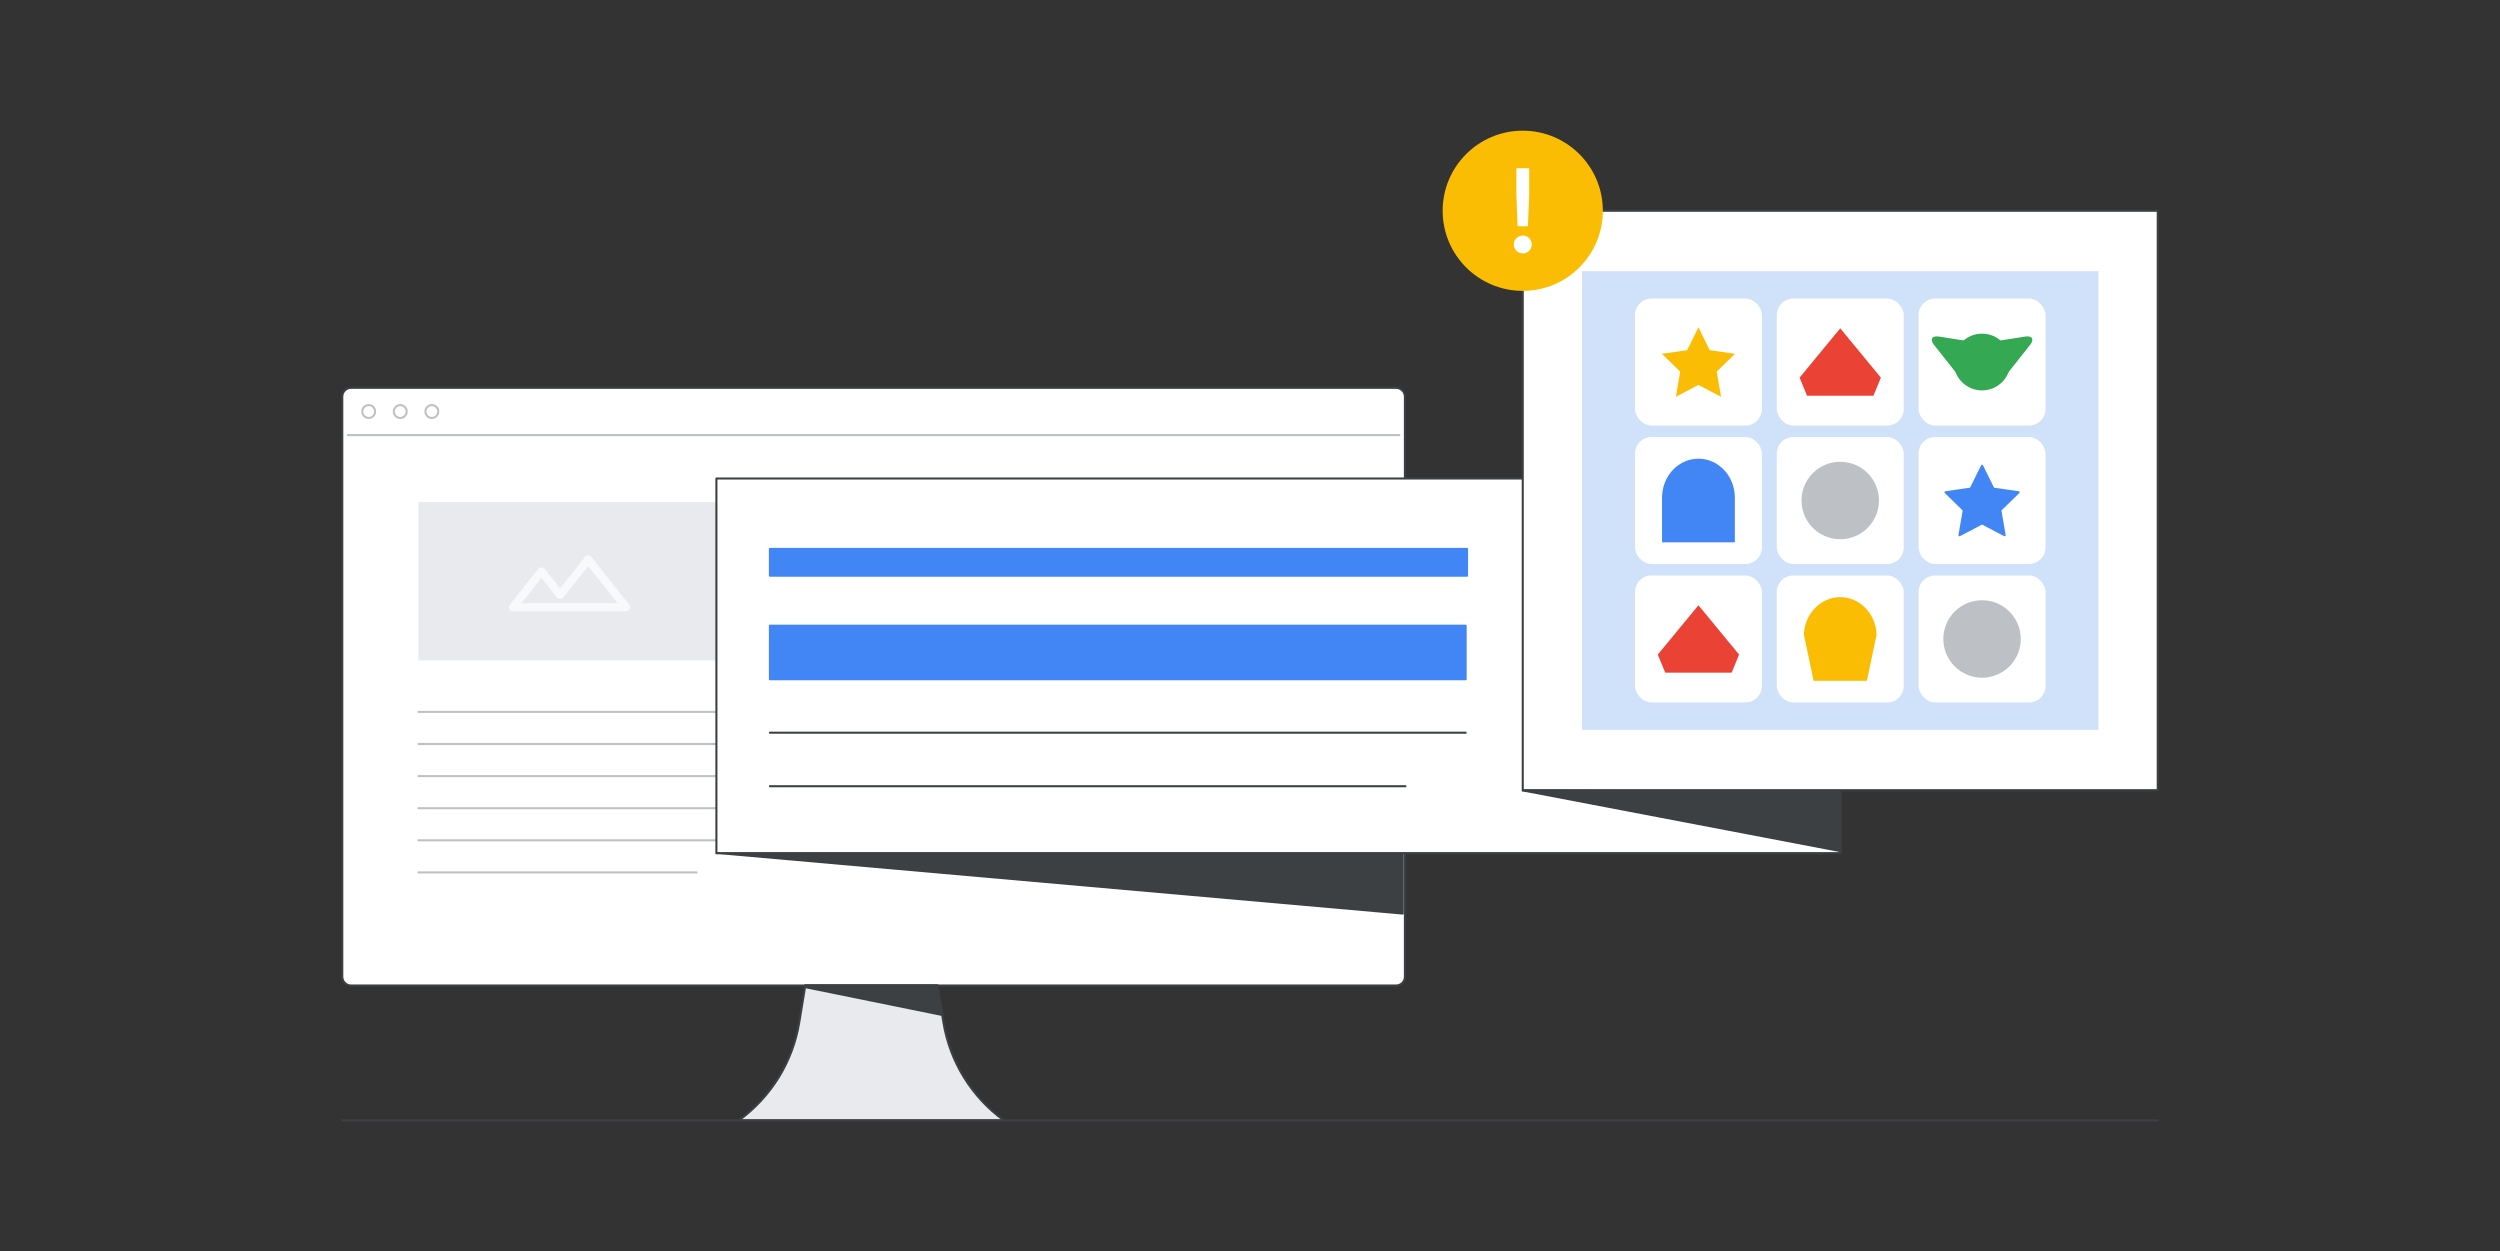 <?xml version="1.0" encoding="UTF-8"?>
<svg id="Online_non-casino_games" data-name="Online non-casino games" xmlns="http://www.w3.org/2000/svg" viewBox="0 0 1201 601">
  <rect x="0" y="0" width="1201" height="601" fill="#333333" stroke="none"/>
  <defs>
    <style>
      .cls-1 {
        fill: #3c4043;
      }

      .cls-1, .cls-2, .cls-3, .cls-4, .cls-5 {
        stroke-linecap: round;
      }

      .cls-1, .cls-2, .cls-3, .cls-4, .cls-5, .cls-6 {
        stroke-linejoin: round;
      }

      .cls-1, .cls-3, .cls-5, .cls-7, .cls-8 {
        stroke: #3c4043;
      }

      .cls-2 {
        stroke: #4285f4;
      }

      .cls-2, .cls-9 {
        fill: #4285f4;
      }

      .cls-3, .cls-10, .cls-8 {
        fill: #fff;
      }

      .cls-4, .cls-5, .cls-6 {
        fill: none;
      }

      .cls-4, .cls-6 {
        stroke: #bdc1c6;
      }

      .cls-11 {
        fill: #f8f9fa;
      }

      .cls-12 {
        fill: #fbbc04;
      }

      .cls-13 {
        fill: #ea4335;
      }

      .cls-14, .cls-7 {
        fill: #e8eaed;
      }

      .cls-15 {
        fill: #bdc1c6;
      }

      .cls-16 {
        fill: #d0e1fa;
      }

      .cls-17 {
        fill: #34a853;
      }

      .cls-7, .cls-8 {
        stroke-miterlimit: 10;
      }
    </style>
  </defs>
  <path class="cls-1" d="m345.75,401.85l328.12,29.02v-28.58s-355.25-.44-328.12-.44Z"/>
  <g>
    <path class="cls-8" d="m670.65,473.45H168.68c-2.34,0-4.25-1.91-4.25-4.25V190.56c0-2.34,1.91-4.25,4.25-4.25h501.98c2.34,0,4.25,1.91,4.25,4.25v278.64c0,2.34-1.89,4.25-4.25,4.25Z"/>
    <path class="cls-7" d="m482.22,538.22h-127.26c15.46-11.25,25.89-28.14,28.99-47.01l2.91-17.76h63.45l2.91,17.76c3.11,18.87,13.53,35.76,28.99,47.01Z"/>
    <path class="cls-1" d="m452.63,487.59l-65.87-13.4.13-.74h63.43l2.3,14,.02.15Z"/>
    <path class="cls-4" d="m201,342h196.63"/>
    <path class="cls-4" d="m201,357.42h196.63"/>
    <path class="cls-4" d="m201,372.85h196.63"/>
    <path class="cls-6" d="m166.72,209.03h505.93"/>
    <path class="cls-4" d="m177.11,200.79c1.71,0,3.09-1.38,3.09-3.09s-1.38-3.09-3.09-3.09-3.09,1.38-3.09,3.09,1.38,3.09,3.09,3.09Z"/>
    <path class="cls-4" d="m192.28,200.79c1.71,0,3.09-1.38,3.09-3.09s-1.38-3.09-3.09-3.09-3.09,1.38-3.09,3.09,1.38,3.09,3.09,3.09Z"/>
    <path class="cls-4" d="m207.46,200.79c1.71,0,3.09-1.38,3.09-3.09s-1.38-3.09-3.09-3.09-3.09,1.38-3.09,3.09,1.38,3.09,3.09,3.09Z"/>
    <path class="cls-4" d="m201,388.27h196.63"/>
    <path class="cls-4" d="m201,403.69h196.63"/>
    <path class="cls-4" d="m201,419.11h133.67"/>
    <rect class="cls-14" x="201" y="241.19" width="145.2" height="76.1"/>
    <path class="cls-11" d="m246.47,293.65h54.27c.75,0,1.44-.43,1.77-1.11.33-.67.24-1.48-.23-2.07l-18.18-22.91c-.37-.47-.94-.74-1.54-.74s-1.17.27-1.54.74l-11.96,15.07-7.41-9.34-1.54,1.22h0s1.54-1.22,1.54-1.22c-.37-.47-.94-.74-1.54-.74s-1.16.27-1.53.74l-13.64,17.18c-.47.59-.56,1.39-.23,2.07.33.68,1.02,1.11,1.77,1.11Zm13.64-15.99l7.41,9.34c.37.47.94.74,1.53.74s1.17-.27,1.54-.74l-1.54-1.22h0s1.54,1.22,1.54,1.22l11.96-15.06,14.12,17.79h-46.15l9.58-12.06Z"/>
  </g>
  <path class="cls-1" d="m345.75,409.85l328.12,29.02v-28.58s-355.25-.44-328.12-.44Z"/>
  <g>
    <rect class="cls-3" x="344.16" y="229.88" width="539.89" height="179.96"/>
    <path class="cls-5" d="m369.87,352h334.22"/>
    <path class="cls-5" d="m369.87,377.71h305.3"/>
    <path class="cls-2" d="m369.87,300.58h334.22v25.71h-334.22v-25.71Z"/>
    <rect class="cls-2" x="369.87" y="263.7" width="334.89" height="12.85"/>
  </g>
  <path class="cls-3" d="m1036.58,101.26h-305.05v278.35h305.05V101.26Z"/>
  <path class="cls-16" d="m1008.1,130.26h-248.09v220.37h248.09v-220.37Z"/>
  <path class="cls-1" d="m732.21,379.83l151.84,29.02v-28.58s-164.4-.44-151.84-.44Z"/>
  <g>
    <circle class="cls-12" cx="731.53" cy="101.26" r="38.48"/>
    <path class="cls-10" d="m728.47,120.48c-.84-.84-1.26-1.85-1.26-3.03s.42-2.19,1.26-3.03c.84-.84,1.87-1.26,3.09-1.26s2.24.41,3.06,1.23,1.23,1.84,1.23,3.06-.41,2.19-1.23,3.03c-.82.84-1.84,1.26-3.06,1.26s-2.25-.42-3.09-1.26Zm0-26.82v-12.86h6.17v12.86l-.63,15.04h-4.97l-.57-15.04Z"/>
  </g>
  <rect class="cls-10" x="785.44" y="143.43" width="60.99" height="60.99" rx="7.92" ry="7.92"/>
  <polygon class="cls-12" points="815.93 157.23 821.35 168.22 833.48 169.98 824.71 178.53 826.78 190.61 815.93 184.91 805.09 190.61 807.16 178.53 798.38 169.98 810.51 168.22 815.93 157.23"/>
  <rect class="cls-10" x="853.56" y="143.43" width="60.99" height="60.99" rx="7.92" ry="7.92"/>
  <polygon class="cls-13" points="900 190.12 903.58 181.42 884.05 157.72 864.53 181.42 868.11 190.12 900 190.12"/>
  <rect class="cls-10" x="853.56" y="209.95" width="60.99" height="60.99" rx="7.92" ry="7.92"/>
  <path class="cls-15" d="m884.05,259.05c10.28,0,18.61-8.34,18.61-18.61s-8.33-18.61-18.61-18.61-18.61,8.34-18.61,18.61,8.33,18.61,18.61,18.61Z"/>
  <rect class="cls-10" x="921.68" y="143.43" width="60.99" height="60.99" rx="7.92" ry="7.92"/>
  <g>
    <path class="cls-17" d="m952.18,187.55c7.52,0,13.63-6.1,13.63-13.63s-6.1-13.63-13.63-13.63-13.63,6.1-13.63,13.63,6.1,13.63,13.63,13.63Z"/>
    <g>
      <path class="cls-17" d="m964.17,179.68l11-13.89c2.23-2.81,1.15-4.65-2.39-4.09l-17.5,2.77,8.89,15.21Z"/>
      <path class="cls-17" d="m940.19,179.68l-11-13.89c-2.23-2.81-1.15-4.65,2.39-4.09l17.5,2.77-8.89,15.21Z"/>
    </g>
  </g>
  <rect class="cls-10" x="853.56" y="276.47" width="60.99" height="60.99" rx="7.92" ry="7.92"/>
  <path class="cls-12" d="m901.51,304.78c-.36-9.94-8.03-17.9-17.46-17.9s-17.1,7.96-17.46,17.9h-.03l4.7,22.27h25.59l4.7-22.27h-.03Z"/>
  <rect class="cls-10" x="921.68" y="209.95" width="60.99" height="60.99" rx="7.92" ry="7.92"/>
  <polygon class="cls-2" points="952.18 223.75 957.6 234.74 969.73 236.5 960.95 245.05 963.02 257.13 952.18 251.43 941.33 257.13 943.4 245.05 934.63 236.5 946.75 234.74 952.18 223.75"/>
  <rect class="cls-10" x="785.44" y="209.95" width="60.99" height="60.99" rx="7.92" ry="7.92"/>
  <path class="cls-9" d="m833.39,238.26c-.36-9.94-8.03-17.9-17.46-17.9s-17.1,7.96-17.46,17.9h-.03v22.27h34.98v-22.27h-.03Z"/>
  <rect class="cls-10" x="785.44" y="276.47" width="60.99" height="60.99" rx="7.92" ry="7.92"/>
  <polygon class="cls-13" points="831.87 323.16 835.46 314.46 815.93 290.76 796.4 314.46 799.99 323.16 831.87 323.16"/>
  <rect class="cls-10" x="921.68" y="276.47" width="60.99" height="60.99" rx="7.92" ry="7.92"/>
  <path class="cls-15" d="m952.18,325.57c10.28,0,18.61-8.34,18.61-18.61s-8.33-18.61-18.61-18.61-18.61,8.34-18.61,18.61,8.33,18.61,18.61,18.61Z"/>
  <path class="cls-5" d="m164.42,538.22h872.16"/>
</svg>